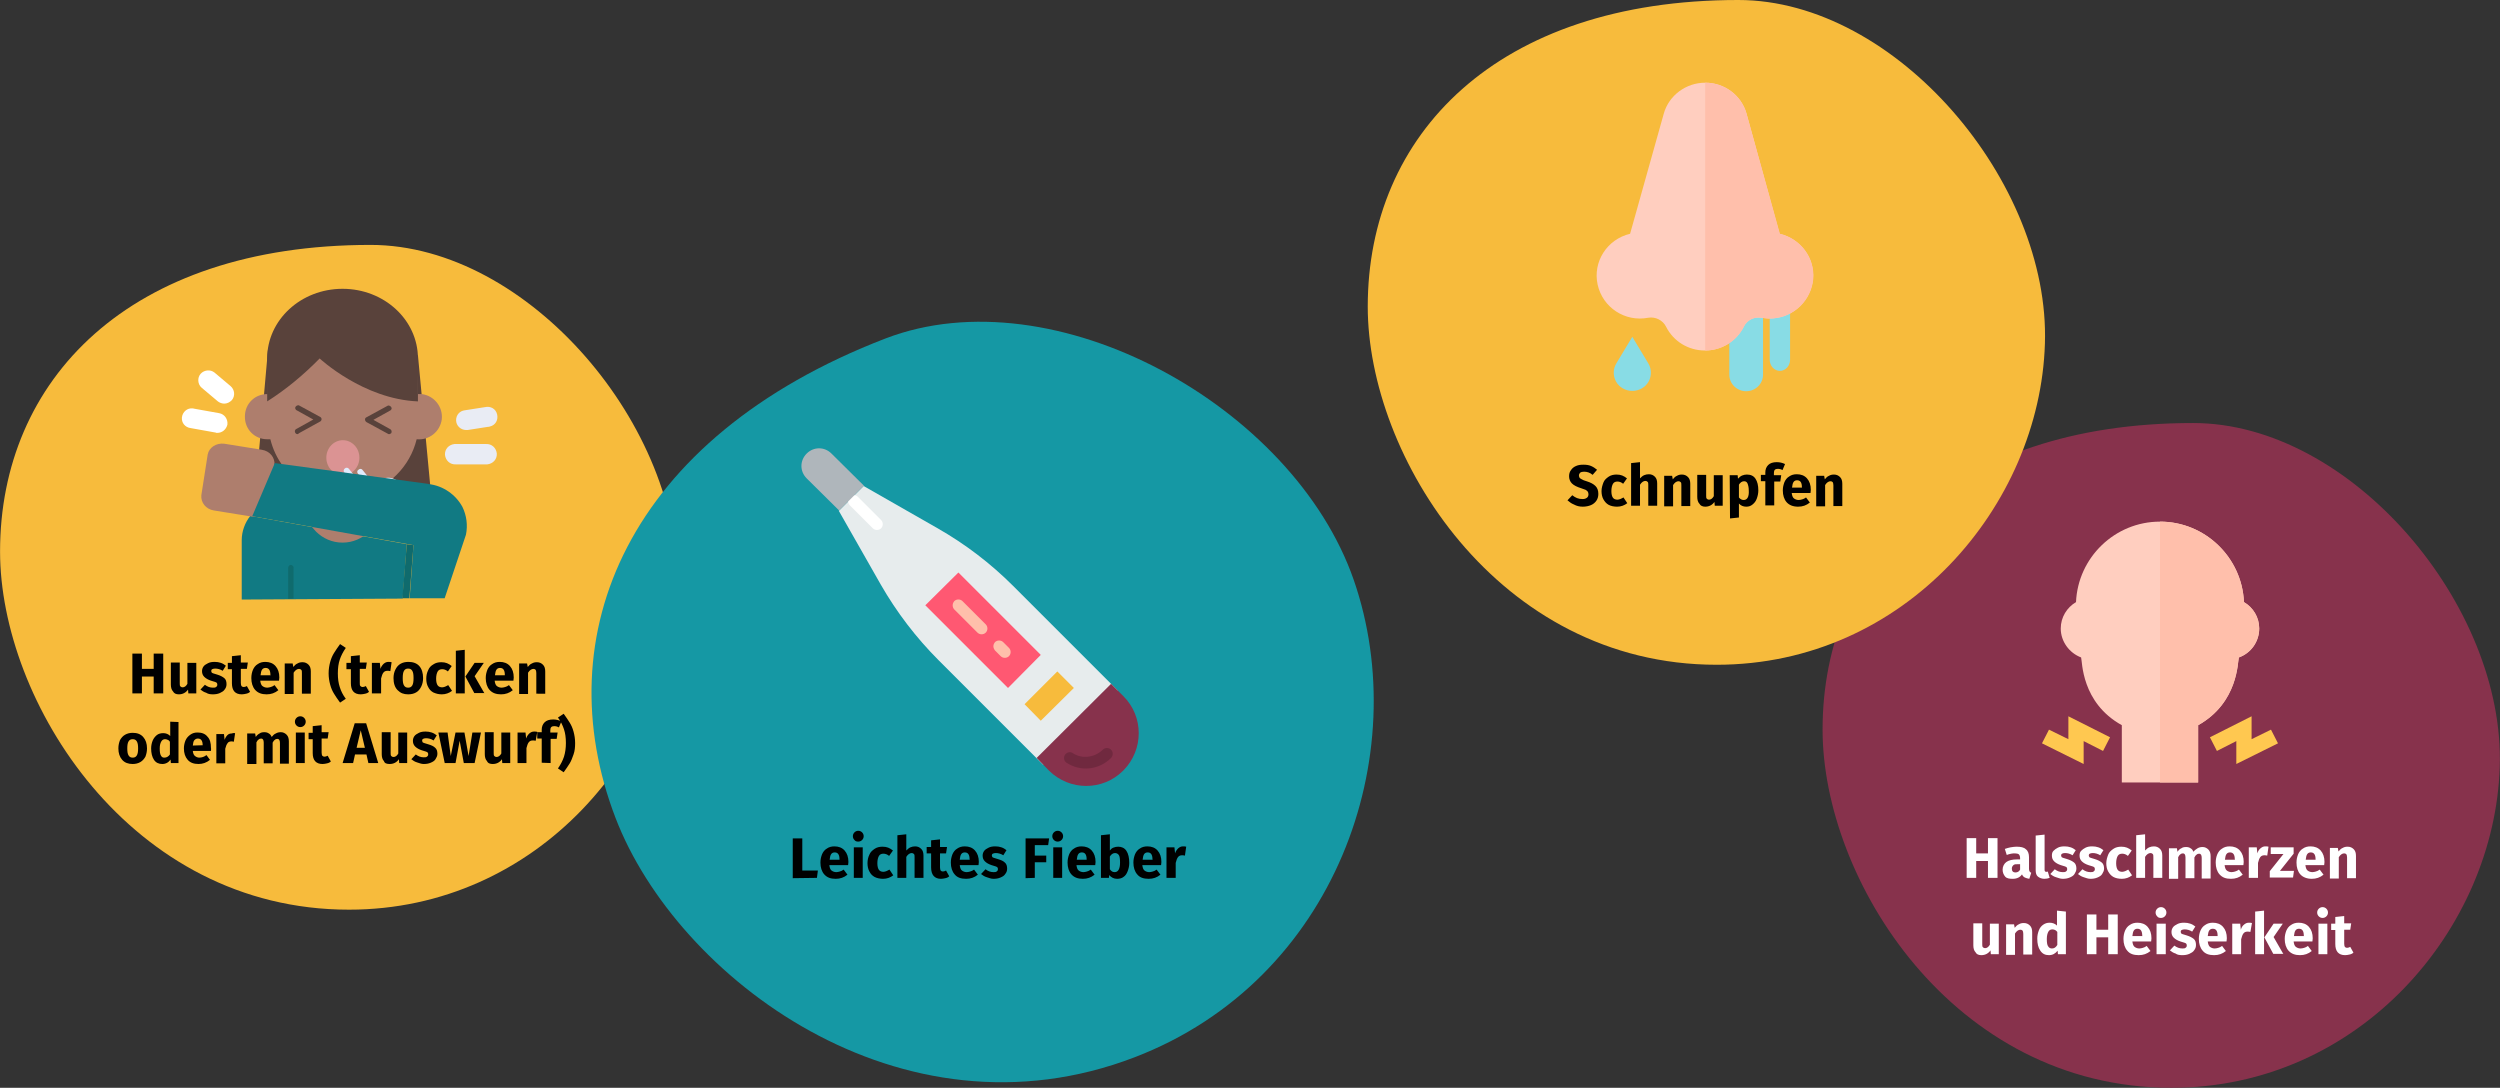 <?xml version="1.0" encoding="UTF-8"?>
<svg xmlns="http://www.w3.org/2000/svg" xmlns:xlink="http://www.w3.org/1999/xlink" version="1.1" id="Ebene_1" x="0px" y="0px" viewBox="0 0 786 342" style="enable-background:new 0 0 786 342;" xml:space="preserve">
<rect x="0" y="0" width="786" height="342" fill="#333333" stroke="none"/>
<style type="text/css">
	.st0{fill:#F7BB3C;}
	.st1{fill:#59423B;}
	.st2{fill:#117A83;}
	.st3{fill:#AE7E6D;}
	.st4{fill:#DB9393;}
	.st5{fill:#E0EBFC;}
	.st6{fill:#0F6B6D;}
	.st7{fill:#E9ECF4;}
	.st8{fill:#FFFFFF;}
	.st9{fill:#87324C;}
	.st10{fill:#FFCEBF;}
	.st11{fill:#FFBFAB;}
	.st12{fill:#FFC850;}
	.st13{fill:#88DCE5;}
	.st14{fill:#1598A4;}
	.st15{fill:#E7ECED;}
	.st16{fill:#70293F;}
	.st17{fill:#FF5872;}
	.st18{fill:#AFB6BB;}
	.st19{fill:none;}
</style>
<g>
	<g id="Page-1">
		<g id="Illustrationen" transform="translate(1, -26771)">
			<g id="bronchitis-symptome" transform="translate(-0.582, 26771)">
				<g id="Group-50" transform="translate(122, 0)">
					<path id="Oval-Copy-2" class="st0" d="M-12.7,286c59.3,0,101.6-50.1,103.2-100.9C92.2,134.4,43.8,77-5.9,77       c-76.1,0-116.5,42.5-116.5,96.4C-122.4,220.3-81.7,286-12.7,286z"></path>
					<path id="Husten_x28_trockenundmitAuswurf_x29_" d="M-77.8,218v-5.3h3.7v5.3h3v-12.5h-3v4.8h-3.7v-4.8h-3V218H-77.8z        M-66.2,218.3c1.2,0,2.2-0.5,2.9-1.5l0,0l0.1,1.2h2.5v-9.6h-2.8v6.6c-0.4,0.7-0.9,1.1-1.5,1.1c-0.3,0-0.5-0.1-0.7-0.3       c-0.2-0.2-0.2-0.5-0.2-1l0,0v-6.5h-2.8v6.9c0,0.9,0.2,1.7,0.7,2.2C-67.7,218-67.1,218.3-66.2,218.3z M-55.5,218.3       c0.8,0,1.5-0.1,2.2-0.4c0.6-0.3,1.2-0.6,1.5-1.1c0.4-0.5,0.6-1,0.6-1.7c0-0.8-0.2-1.5-0.7-1.9c-0.5-0.4-1.2-0.8-2.2-1.1       c-0.6-0.2-1-0.3-1.3-0.4c-0.3-0.1-0.5-0.2-0.5-0.4c-0.1-0.1-0.1-0.3-0.1-0.4c0-0.2,0.1-0.4,0.3-0.5c0.2-0.1,0.5-0.2,0.9-0.2       c0.8,0,1.6,0.2,2.4,0.7l0,0l1-1.6c-0.5-0.4-1-0.7-1.6-0.9c-0.6-0.2-1.2-0.3-1.9-0.3c-0.8,0-1.5,0.1-2.1,0.4s-1.1,0.6-1.4,1       c-0.3,0.4-0.5,0.9-0.5,1.5c0,0.7,0.2,1.3,0.7,1.8c0.5,0.5,1.2,0.9,2.1,1.2c0.6,0.2,1,0.3,1.3,0.4c0.3,0.1,0.5,0.2,0.6,0.4       c0.1,0.2,0.1,0.3,0.1,0.5c0,0.3-0.1,0.5-0.4,0.7c-0.2,0.2-0.6,0.2-1,0.2c-0.9,0-1.7-0.3-2.5-0.9l0,0l-1.4,1.5       c0.5,0.4,1.1,0.8,1.8,1C-57,218.2-56.3,218.3-55.5,218.3z M-46.4,218.3c0.5,0,0.9-0.1,1.4-0.2c0.5-0.1,0.9-0.3,1.2-0.6l0,0       l-1-1.8c-0.4,0.2-0.7,0.3-1,0.3c-0.3,0-0.5-0.1-0.7-0.3c-0.1-0.2-0.2-0.5-0.2-1l0,0v-4.4h1.9l0.3-2h-2.2V206l-2.8,0.3v2.1h-1.3       v2h1.3v4.4C-49.5,217.1-48.5,218.3-46.4,218.3z M-38.6,218.3c1.4,0,2.6-0.4,3.7-1.3l0,0l-1.2-1.6c-0.4,0.3-0.8,0.5-1.2,0.6       s-0.7,0.2-1.1,0.2c-0.6,0-1.1-0.2-1.5-0.5s-0.6-0.9-0.7-1.7l0,0h5.9c0-0.3,0.1-0.6,0.1-1c0-1.5-0.4-2.7-1.2-3.6       c-0.8-0.9-1.9-1.3-3.2-1.3c-0.9,0-1.7,0.2-2.4,0.7c-0.7,0.4-1.2,1.1-1.5,1.8c-0.3,0.7-0.5,1.6-0.5,2.6c0,1.5,0.4,2.8,1.2,3.7       C-41.3,217.9-40.1,218.3-38.6,218.3z M-37.3,212.3h-3.2c0.1-0.8,0.2-1.4,0.5-1.8c0.3-0.4,0.7-0.5,1.1-0.5c1,0,1.5,0.7,1.5,2.2       l0,0L-37.3,212.3L-37.3,212.3z M-30.1,218v-6.5c0.5-0.8,1.1-1.2,1.7-1.2c0.3,0,0.5,0.1,0.7,0.3c0.2,0.2,0.2,0.5,0.2,1l0,0v6.5       h2.8v-7c0-0.9-0.2-1.6-0.7-2.1s-1.1-0.8-1.9-0.8c-0.6,0-1.1,0.1-1.6,0.4c-0.5,0.2-0.9,0.6-1.3,1.1l0,0l-0.2-1.1h-2.5v9.6h2.8       V218z M-15.5,220.9l1.8-1.2c-0.9-1.2-1.5-2.4-1.9-3.7c-0.4-1.2-0.6-2.6-0.6-4.3s0.2-3.1,0.6-4.3c0.4-1.2,1-2.4,1.9-3.7l0,0       l-1.8-1.2c-0.8,1.1-1.4,2-1.9,2.8s-0.9,1.7-1.2,2.8c-0.3,1.1-0.5,2.3-0.5,3.6s0.2,2.5,0.5,3.6c0.3,1.1,0.7,2,1.2,2.8       C-17,218.8-16.3,219.8-15.5,220.9L-15.5,220.9z M-9,218.3c0.5,0,0.9-0.1,1.4-0.2c0.5-0.1,0.9-0.3,1.2-0.6l0,0l-1-1.8       c-0.4,0.2-0.7,0.3-1,0.3s-0.5-0.1-0.7-0.3c-0.2-0.2-0.2-0.5-0.2-1l0,0v-4.4h1.9l0.3-2h-2.2V206l-2.8,0.3v2.1h-1.4v2h1.4v4.4       C-12.1,217.1-11.1,218.3-9,218.3z M-2.6,218v-4.7c0.2-0.8,0.4-1.4,0.7-1.8s0.7-0.6,1.3-0.6c0.2,0,0.5,0,0.9,0.1l0,0l0.4-2.8       c-0.3-0.1-0.6-0.1-1-0.1c-0.6,0-1,0.2-1.5,0.6c-0.4,0.4-0.8,0.9-1,1.6l0,0l-0.2-1.9h-2.5v9.6H-2.6L-2.6,218z M5.9,218.3       c1,0,1.8-0.2,2.5-0.6c0.7-0.4,1.2-1,1.6-1.8c0.4-0.8,0.6-1.7,0.6-2.7c0-1.6-0.4-2.9-1.2-3.8c-0.8-0.9-2-1.3-3.4-1.3       c-1,0-1.8,0.2-2.5,0.6c-0.7,0.4-1.2,1-1.6,1.8c-0.4,0.8-0.6,1.7-0.6,2.7c0,1.6,0.4,2.9,1.3,3.8S4.5,218.3,5.9,218.3z        M5.9,216.2c-0.6,0-1-0.2-1.3-0.7s-0.4-1.2-0.4-2.3c0-1,0.1-1.8,0.4-2.3s0.7-0.7,1.3-0.7c0.6,0,1,0.2,1.3,0.7       c0.3,0.5,0.4,1.2,0.4,2.3c0,1-0.1,1.8-0.4,2.3C6.9,216,6.5,216.2,5.9,216.2z M16.5,218.3c1.2,0,2.3-0.4,3.2-1.1l0,0l-1.2-1.8       c-0.4,0.2-0.7,0.4-1,0.5c-0.3,0.1-0.6,0.2-0.9,0.2c-0.6,0-1.1-0.2-1.4-0.6c-0.3-0.4-0.5-1.1-0.5-2.1s0.2-1.8,0.5-2.3       c0.3-0.5,0.8-0.7,1.4-0.7c0.6,0,1.2,0.2,1.8,0.7l0,0l1.2-1.7c-0.5-0.4-1-0.7-1.5-0.9s-1.1-0.3-1.8-0.3c-0.9,0-1.8,0.2-2.5,0.7       c-0.7,0.4-1.3,1-1.6,1.8c-0.4,0.8-0.6,1.7-0.6,2.7s0.2,1.9,0.6,2.6c0.4,0.8,0.9,1.3,1.6,1.7C14.7,218.1,15.5,218.3,16.5,218.3z        M23.7,218v-13.7l-2.8,0.3V218H23.7z M29.9,218l-3.1-5.4l2.9-4.2h-2.9l-2.9,4.3l2.8,5.2h3.2V218z M35.1,218.3       c1.4,0,2.6-0.4,3.7-1.3l0,0l-1.2-1.6c-0.4,0.3-0.8,0.5-1.2,0.6c-0.4,0.1-0.7,0.2-1.1,0.2c-0.6,0-1.1-0.2-1.5-0.5       c-0.4-0.3-0.6-0.9-0.7-1.7l0,0H39c0-0.3,0.1-0.6,0.1-1c0-1.5-0.4-2.7-1.2-3.6c-0.8-0.9-1.9-1.3-3.2-1.3c-0.9,0-1.7,0.2-2.4,0.7       c-0.7,0.4-1.2,1.1-1.5,1.8c-0.3,0.8-0.5,1.6-0.5,2.6c0,1.5,0.4,2.8,1.2,3.7C32.4,217.9,33.6,218.3,35.1,218.3z M36.4,212.3       h-3.2c0.1-0.8,0.2-1.4,0.5-1.8c0.3-0.4,0.7-0.5,1.1-0.5c1,0,1.5,0.7,1.5,2.2l0,0v0.1H36.4z M43.6,218v-6.5       c0.5-0.8,1.1-1.2,1.7-1.2c0.3,0,0.5,0.1,0.7,0.3c0.1,0.2,0.2,0.5,0.2,1l0,0v6.5H49v-7c0-0.9-0.2-1.6-0.7-2.1s-1.1-0.8-1.9-0.8       c-0.6,0-1.1,0.1-1.6,0.4c-0.5,0.2-0.9,0.6-1.3,1.1l0,0l-0.2-1.1h-2.5v9.6h2.8V218z M-41.8,239.9v-6.5c0.2-0.4,0.4-0.7,0.7-0.9       c0.2-0.2,0.5-0.3,0.8-0.3c0.5,0,0.8,0.4,0.8,1.3l0,0v6.5h2.8v-6.5c0.2-0.4,0.4-0.7,0.7-0.9c0.2-0.2,0.5-0.3,0.8-0.3       c0.5,0,0.8,0.4,0.8,1.3l0,0v6.5h2.8v-7c0-0.9-0.2-1.6-0.7-2.1s-1.1-0.8-1.8-0.8c-0.6,0-1.1,0.1-1.6,0.4       c-0.5,0.2-0.9,0.6-1.3,1.1c-0.2-0.5-0.5-0.9-0.9-1.1c-0.4-0.3-0.9-0.4-1.4-0.4c-0.6,0-1.1,0.1-1.5,0.4       c-0.4,0.2-0.9,0.6-1.2,1.1l0,0l-0.2-1.1h-2.5v9.6h2.9V239.9z M-28,228.6c0.5,0,0.9-0.2,1.2-0.5c0.3-0.3,0.5-0.7,0.5-1.2       s-0.2-0.9-0.5-1.2c-0.3-0.3-0.7-0.5-1.2-0.5s-0.9,0.2-1.2,0.5c-0.3,0.3-0.5,0.7-0.5,1.2s0.2,0.9,0.5,1.2       C-28.9,228.4-28.5,228.6-28,228.6z M-26.6,239.9v-9.6h-2.8v9.6H-26.6z M-21,240.2c0.5,0,0.9-0.1,1.4-0.2s0.9-0.3,1.2-0.6l0,0       l-1-1.8c-0.4,0.2-0.7,0.3-1,0.3s-0.5-0.1-0.7-0.3c-0.1-0.2-0.2-0.5-0.2-1l0,0v-4.4h1.9l0.3-2h-2.2V228l-2.8,0.3v2.1h-1.3v2h1.3       v4.4C-24.1,239.1-23,240.2-21,240.2z M-11.4,239.9l0.6-2.7h3.6l0.6,2.7h3.1l-3.8-12.5h-3.6l-3.8,12.5H-11.4z M-7.7,235.1h-2.6       l1.3-5.5L-7.7,235.1z M0.1,240.2c1.2,0,2.2-0.5,2.9-1.5l0,0l0.1,1.2h2.5v-9.6H2.8v6.6c-0.4,0.7-0.9,1.1-1.5,1.1       c-0.3,0-0.5-0.1-0.7-0.3s-0.2-0.5-0.2-1l0,0v-6.5h-2.8v6.9c0,0.9,0.2,1.7,0.7,2.2C-1.5,240-0.8,240.2,0.1,240.2z M10.8,240.2       c0.8,0,1.5-0.1,2.2-0.4c0.7-0.3,1.2-0.6,1.5-1.1c0.3-0.5,0.6-1,0.6-1.7c0-0.8-0.2-1.5-0.7-1.9c-0.5-0.5-1.2-0.8-2.2-1.1       c-0.6-0.2-1-0.3-1.3-0.4c-0.3-0.1-0.5-0.2-0.5-0.4c-0.1-0.1-0.1-0.3-0.1-0.4c0-0.2,0.1-0.4,0.3-0.5c0.2-0.1,0.5-0.2,0.9-0.2       c0.8,0,1.6,0.2,2.4,0.7l0,0l1-1.6c-0.5-0.4-1-0.7-1.6-0.9c-0.6-0.2-1.2-0.3-1.9-0.3c-0.8,0-1.5,0.1-2.1,0.4       c-0.6,0.3-1.1,0.6-1.4,1c-0.3,0.4-0.5,0.9-0.5,1.5c0,0.7,0.2,1.3,0.7,1.8s1.2,0.9,2.1,1.2c0.6,0.2,1,0.3,1.3,0.4       c0.3,0.1,0.5,0.2,0.6,0.4c0.1,0.1,0.1,0.3,0.1,0.5c0,0.3-0.1,0.5-0.4,0.7c-0.2,0.2-0.6,0.2-1,0.2c-0.9,0-1.7-0.3-2.5-0.9l0,0       l-1.4,1.5c0.5,0.4,1.1,0.8,1.8,1C9.4,239.9,10,240.2,10.8,240.2z M20.8,239.9l1.3-7l1.3,7h3.4l2-9.6h-2.7l-1.2,7.4l-1.3-7.4       h-2.8l-1.5,7.4l-1-7.4h-2.9l2,9.6H20.8z M32.5,240.2c1.2,0,2.2-0.5,2.9-1.5l0,0l0.1,1.2H38v-9.6h-2.8v6.6       c-0.4,0.7-0.9,1.1-1.5,1.1c-0.3,0-0.5-0.1-0.7-0.3c-0.2-0.2-0.2-0.5-0.2-1l0,0v-6.5H30v6.9c0,0.9,0.2,1.7,0.7,2.2       C31,240,31.7,240.2,32.5,240.2z M43.1,239.9v-4.7c0.2-0.8,0.4-1.4,0.7-1.8c0.3-0.4,0.7-0.6,1.3-0.6c0.2,0,0.5,0,0.9,0.1l0,0       l0.5-2.8c-0.3-0.1-0.6-0.1-1-0.1c-0.6,0-1,0.2-1.5,0.6c-0.4,0.4-0.8,0.9-1,1.6l0,0l-0.2-1.9h-2.5v9.6H43.1L43.1,239.9z        M50.7,239.9v-7.6h1.9l0.3-2h-2.3v-0.7c0-0.5,0.1-0.8,0.3-1c0.2-0.2,0.5-0.3,0.9-0.3c0.5,0,1,0.1,1.5,0.4l0,0l0.8-1.9       c-0.8-0.4-1.7-0.6-2.6-0.6c-1.2,0-2.1,0.3-2.7,0.9c-0.6,0.6-0.9,1.4-0.9,2.3l0,0v0.8h-1.4v2h1.4v7.6L50.7,239.9L50.7,239.9z        M54.8,242.8c0.8-1.1,1.4-2,1.9-2.8s0.8-1.7,1.2-2.8c0.4-1.1,0.5-2.3,0.5-3.6c0-1.3-0.2-2.5-0.5-3.6s-0.7-2-1.2-2.8       s-1.1-1.7-1.9-2.8l0,0l-1.8,1.2c0.9,1.2,1.5,2.5,1.9,3.7c0.4,1.2,0.6,2.6,0.6,4.3c0,1.6-0.2,3-0.6,4.3c-0.4,1.2-1,2.4-1.9,3.7       l0,0L54.8,242.8z M-77.4,231.7c0.8,0.9,1.2,2.1,1.2,3.6c0,1-0.2,1.8-0.5,2.6c-0.4,0.7-0.9,1.3-1.6,1.7       c-0.7,0.4-1.5,0.6-2.4,0.6c-1.4,0-2.5-0.4-3.3-1.3c-0.8-0.9-1.2-2.1-1.2-3.6c0-1,0.2-1.8,0.5-2.6c0.4-0.7,0.9-1.3,1.6-1.7       c0.7-0.4,1.5-0.6,2.4-0.6C-79.3,230.4-78.2,230.8-77.4,231.7z M-82,233.1c-0.3,0.5-0.4,1.2-0.4,2.2s0.1,1.7,0.4,2.2       s0.7,0.7,1.3,0.7c0.6,0,1-0.2,1.3-0.7c0.3-0.5,0.4-1.2,0.4-2.2s-0.1-1.7-0.4-2.2c-0.3-0.5-0.7-0.7-1.3-0.7       C-81.3,232.4-81.7,232.6-82,233.1z M-66.3,227v12.9h-2.4l-0.1-1.1c-0.6,0.9-1.5,1.4-2.6,1.4s-2-0.4-2.6-1.3       c-0.6-0.9-0.9-2.1-0.9-3.6c0-0.9,0.2-1.8,0.5-2.5c0.3-0.7,0.8-1.3,1.3-1.7c0.5-0.4,1.2-0.6,2-0.6c0.9,0,1.6,0.3,2.2,0.9v-4.5       L-66.3,227z M-69,237.2v-4c-0.2-0.3-0.4-0.5-0.7-0.6c-0.2-0.1-0.5-0.2-0.8-0.2c-0.5,0-0.9,0.2-1.2,0.7       c-0.3,0.5-0.5,1.2-0.5,2.2c0,1.1,0.1,1.8,0.4,2.3c0.3,0.5,0.6,0.6,1.1,0.6C-70,238.2-69.4,237.8-69,237.2z M-56.1,236.1h-5.7       c0.1,0.8,0.3,1.3,0.7,1.6c0.4,0.3,0.8,0.5,1.4,0.5c0.4,0,0.7-0.1,1.1-0.2c0.3-0.1,0.7-0.3,1.1-0.6l1.1,1.5       c-1.1,0.9-2.3,1.3-3.6,1.3c-1.5,0-2.6-0.4-3.4-1.3c-0.8-0.9-1.2-2.1-1.2-3.6c0-0.9,0.2-1.8,0.5-2.5c0.3-0.7,0.8-1.3,1.5-1.8       s1.4-0.7,2.3-0.7c1.3,0,2.4,0.4,3.1,1.3c0.8,0.8,1.1,2,1.1,3.5C-56,235.5-56.1,235.8-56.1,236.1z M-58.7,234.3       c0-1.4-0.5-2.1-1.5-2.1c-0.5,0-0.8,0.2-1.1,0.5c-0.3,0.3-0.4,0.9-0.5,1.7L-58.7,234.3L-58.7,234.3z M-48.5,230.5l-0.4,2.7       c-0.3-0.1-0.6-0.1-0.8-0.1c-0.5,0-1,0.2-1.2,0.6c-0.3,0.4-0.5,0.9-0.7,1.7v4.6h-2.8v-9.2h2.4l0.2,1.8c0.2-0.6,0.5-1.1,0.9-1.5       c0.4-0.4,0.9-0.5,1.4-0.5C-49.1,230.4-48.8,230.5-48.5,230.5z"></path>
					<g id="Group" transform="translate(56.481, 90)">
						<polygon id="Path" class="st1" points="-99,69.2 -42.9,70.4 -47.5,21.7 -94.6,19.4       "></polygon>
						<g>
							<path id="Path_1_" class="st2" d="M-51,81.1l-1.3,17.1l-50.6,0.3V79.8c0-2.7,1-5.5,2.7-7.6L-51,81.1z"></path>
							<path id="Path_2_" class="st3" d="M-83,57.6v11.2l0,0c0,6.5,5.3,11.8,11.8,11.8s11.8-5.3,11.8-11.8l0,0V57.6H-83z"></path>
							<path id="Path_3_" class="st3" d="M-47.5,33.9v-2.2c0-13-10.5-23.6-23.6-23.6c-13,0-23.6,10.5-23.6,23.6v2.2         c-4-0.1-7.2,3-7.2,7c-0.1,4,3,7.2,7,7.2c0.4,0,0.6,0,1,0c3.1,12.6,15.8,20.4,28.6,17.4c8.6-2.1,15.3-8.8,17.4-17.4         c3.9,0.4,7.4-2.4,7.9-6.3c0.4-3.9-2.4-7.4-6.3-7.9C-47,33.9-47.3,33.9-47.5,33.9L-47.5,33.9z"></path>
							<path id="Path_4_" class="st1" d="M-85.4,46.5c-0.4,0-0.8-0.4-0.8-0.9c0-0.3,0.2-0.6,0.4-0.7l5.4-3l-5.4-3         c-0.4-0.4-0.4-0.9,0-1.2c0.2-0.2,0.5-0.3,0.8-0.3l6.8,3.7c0.3,0.2,0.4,0.4,0.4,0.7s-0.2,0.6-0.4,0.7l-6.7,3.7         C-85.1,46.4-85.2,46.5-85.4,46.5L-85.4,46.5z"></path>
							<path id="Path_5_" class="st1" d="M-56.5,46.5c-0.2,0-0.3,0-0.4-0.1l-6.8-3.7c-0.4-0.3-0.5-0.7-0.4-1.1         c0.1-0.2,0.2-0.3,0.4-0.4l6.8-3.7c0.4-0.1,1,0.3,1.1,0.7c0.1,0.3,0,0.5-0.3,0.8l-5.4,3l5.4,3c0.4,0.3,0.4,0.9,0.2,1.2         C-56.1,46.3-56.3,46.5-56.5,46.5L-56.5,46.5z"></path>
							<ellipse id="Oval" class="st4" cx="-71.1" cy="53.9" rx="5.2" ry="5.5"></ellipse>
							<path id="Path_6_" class="st3" d="M-99.8,72.4l-11.8-1.9c-2.6-0.4-4.2-2.5-4-4.8l2-12.8c0.4-2.2,2.7-3.7,5.2-3.4l11.8,1.9         c2.6,0.4,4.2,2.5,4,4.8l-2,12.8C-94.9,71.2-97.2,72.7-99.8,72.4z"></path>
							<path id="Path_7_" class="st5" d="M-52.7,67.5c0.4-0.8,0.7-1.7,0.7-2.6c-0.1-2.7-2.4-4.8-5-4.7c-2.4,0.1-4.3,1.9-4.7,4.2         c-0.3-0.1-0.6-0.1-1-0.1c-2.7,0-4.9,2.2-4.9,4.9c0,2.7,2.2,4.9,4.9,4.9l0,0c0.5,0,1.1-0.1,1.5-0.3c1.6,2.5,5,3.1,7.3,1.5         c2.5-1.6,3.1-4.9,1.5-7.3C-52.4,67.9-52.5,67.7-52.7,67.5L-52.7,67.5z"></path>
							<path id="Path_8_" class="st5" d="M-62.6,63.1c-0.3,0-0.5-0.1-0.7-0.4l-3-3.7c-0.4-0.4-0.4-1,0.1-1.3c0.4-0.4,1-0.4,1.3,0.1         c0,0,0,0,0.1,0.1l3,3.7c0.4,0.4,0.3,1-0.1,1.3C-62.2,63-62.4,63.1-62.6,63.1z"></path>
							<path id="Path_9_" class="st5" d="M-66.9,62.7c-0.3,0-0.5-0.1-0.7-0.4l-3-3.7c-0.4-0.4-0.3-1,0.1-1.3c0.4-0.4,1-0.3,1.3,0.1         l3,3.7c0.4,0.4,0.3,1-0.1,1.3l0,0C-66.4,62.6-66.6,62.7-66.9,62.7L-66.9,62.7z"></path>
							<path id="Path_10_" class="st2" d="M-32.4,78.1l-6.7,20h-11l1.2-16.7l-50.7-9.1l7.1-16.7l48,6.5l0.4,0.1         c4.5,0.5,8.5,3.3,10.6,7.2C-32.2,72.1-31.8,75.1-32.4,78.1z"></path>
							<polygon id="Path_11_" class="st6" points="-48.9,81.4 -50.2,98.1 -52.4,98.1 -51,81.1        "></polygon>
							<path id="Path_12_" class="st6" d="M-88.3,98.3v-9.8c0-0.4,0.4-0.9,0.8-0.9s0.9,0.4,0.9,0.8l0,0v9.8L-88.3,98.3z"></path>
							<path id="Path_13_" class="st7" d="M-26.1,56h-9.5c-1.8,0.1-3.2-1.2-3.4-3c-0.1-1.8,1.2-3.2,3-3.4c0.1,0,0.3,0,0.4,0h9.5         c1.8-0.1,3.2,1.2,3.4,3c0.1,1.8-1.2,3.2-3,3.4C-25.8,56-26,56-26.1,56z"></path>
							<path id="Path_14_" class="st7" d="M-32.3,45.2c-1.8,0-3.2-1.4-3.2-3.1c0-1.6,1.1-2.9,2.7-3.1l6.4-1c1.7-0.4,3.4,0.5,3.8,2.3         c0.4,1.7-0.5,3.4-2.3,3.8c-0.2,0.1-0.4,0.1-0.6,0.1l-6.4,1C-32.1,45.2-32.2,45.2-32.3,45.2L-32.3,45.2z"></path>
							<path id="Path_15_" class="st8" d="M-110.6,46.1c-0.2,0-0.4,0-0.5-0.1l-7.8-1.4c-1.8-0.2-3-1.7-2.8-3.4         c0.2-1.7,1.7-3,3.4-2.8c0.2,0,0.4,0.1,0.5,0.1l7.8,1.4c1.7,0.3,2.8,1.9,2.6,3.6C-107.8,45.1-109.1,46.1-110.6,46.1         L-110.6,46.1z"></path>
							<path id="Path_16_" class="st8" d="M-108.4,36.9c-0.7,0-1.5-0.3-2-0.7l-5.1-4.3c-1.3-1.1-1.4-3.2-0.3-4.4s3-1.4,4.3-0.4         l5.1,4.3c1.3,1.1,1.5,3.1,0.4,4.4C-106.7,36.5-107.5,36.9-108.4,36.9L-108.4,36.9z"></path>
							<path id="Path_17_" class="st1" d="M-78.4,22.7c0,0,13.7,12.8,30.9,13.5V22.7c0-12.1-10.6-21.9-23.7-21.9         s-23.7,9.8-23.7,21.9v13.5C-88.9,32.4-83.4,27.8-78.4,22.7L-78.4,22.7z"></path>
						</g>
					</g>
					<g id="Group-11" transform="translate(573, 133)">
						<path id="Oval-Copy-4" class="st9" d="M-12.7,209c59.3,0,101.6-50.1,103.2-100.9C92.2,57.4,43.8,0-5.9,0        C-82,0-122.4,42.5-122.4,96.4C-122.4,143.3-81.7,209-12.7,209z"></path>
						<g id="sore-throat" transform="translate(68.981, 31)">
							<path id="Path_18_" class="st10" d="M-58.9,25.3C-59.5,11.3-71.1,0-85.3,0s-25.8,11.3-26.4,25.3c-2.9,1.7-4.8,4.8-4.8,8.3         c0,4.1,2.7,7.7,6.4,9.1c0.4,1.2,0,14.2,12.8,21.3v18h24V64c12.7-7.1,12.4-20.1,12.8-21.3c3.8-1.3,6.4-4.9,6.4-9.1         C-54.1,30.1-56,27-58.9,25.3z"></path>
							<path id="Path_19_" class="st11" d="M-54.1,33.6c0,4.1-2.7,7.7-6.4,9.1c-0.4,1.2-0.1,14.2-12.8,21.3v18h-12V0         c14.2,0,25.8,11.3,26.4,25.3C-56,27-54.1,30.1-54.1,33.6z"></path>
							<polygon id="Path_20_" class="st12" points="-109.3,76.2 -122.4,69.7 -120.2,65.4 -114.1,68.4 -114.1,61.2 -101,67.8          -103.2,72.1 -109.3,69        "></polygon>
							<polygon id="Path_21_" class="st12" points="-61.3,76.2 -61.3,69 -67.4,72.1 -69.6,67.8 -56.5,61.2 -56.5,68.4 -50.4,65.4          -48.2,69.7        "></polygon>
						</g>
						<path id="HalsschmerzenundHeiserkeit" class="st8" d="M-74.1,143v-5.3h3.7v5.3h3v-12.5h-3v4.8h-3.7v-4.8h-3V143H-74.1z         M-62.6,143.3c1.3,0,2.3-0.5,2.9-1.4c0.2,0.5,0.5,0.8,0.9,1c0.4,0.2,0.9,0.3,1.4,0.4l0,0l0.6-1.9c-0.2-0.1-0.4-0.2-0.5-0.4        s-0.2-0.4-0.2-0.8l0,0v-3.7c0-1.1-0.3-2-1-2.5c-0.6-0.6-1.6-0.8-3-0.8c-0.5,0-1.1,0.1-1.8,0.2c-0.6,0.1-1.2,0.3-1.8,0.5l0,0        l0.6,1.9c0.5-0.2,0.9-0.3,1.4-0.4c0.5-0.1,0.8-0.1,1.1-0.1c0.6,0,1,0.1,1.3,0.3c0.2,0.2,0.4,0.6,0.4,1.2l0,0v0.4h-1        c-1.5,0-2.6,0.3-3.3,0.8c-0.7,0.5-1.2,1.4-1.2,2.4c0,0.9,0.3,1.6,0.8,2.2C-64.5,143.2-63.6,143.3-62.6,143.3z M-61.8,141.3        c-0.3,0-0.6-0.1-0.8-0.3s-0.3-0.5-0.3-0.9c0-0.5,0.2-0.8,0.5-1.1s0.8-0.3,1.4-0.3l0,0h0.7v1.7        C-60.6,141-61.1,141.3-61.8,141.3z M-52.7,143.3c0.6,0,1.2-0.1,1.7-0.3l0,0l-0.6-2c-0.1,0.1-0.3,0.1-0.5,0.1        c-0.3,0-0.5-0.2-0.5-0.6l0,0v-11.1l-2.8,0.3v10.9c0,0.9,0.2,1.6,0.7,2C-54.2,143-53.5,143.3-52.7,143.3z M-46.9,143.3        c0.8,0,1.5-0.1,2.2-0.4c0.7-0.3,1.2-0.6,1.5-1.1c0.3-0.5,0.6-1,0.6-1.7c0-0.8-0.2-1.5-0.7-1.9c-0.5-0.4-1.2-0.8-2.2-1.1        c-0.6-0.2-1-0.3-1.3-0.4c-0.3-0.1-0.5-0.2-0.5-0.4c-0.1-0.1-0.1-0.3-0.1-0.4c0-0.2,0.1-0.4,0.3-0.5c0.2-0.1,0.5-0.2,0.9-0.2        c0.8,0,1.6,0.2,2.4,0.7l0,0l1-1.6c-0.5-0.4-1-0.7-1.6-0.9c-0.6-0.2-1.2-0.3-1.9-0.3c-0.8,0-1.5,0.1-2.1,0.4s-1,0.6-1.4,1        s-0.5,0.9-0.5,1.5c0,0.7,0.2,1.3,0.7,1.8s1.2,0.9,2.1,1.2c0.6,0.2,1,0.3,1.3,0.4c0.3,0.1,0.5,0.2,0.6,0.4        c0.1,0.2,0.1,0.3,0.1,0.5c0,0.3-0.1,0.5-0.4,0.7c-0.2,0.2-0.6,0.2-1,0.2c-0.9,0-1.7-0.3-2.5-0.9l0,0l-1.4,1.5        c0.5,0.4,1.1,0.8,1.8,1C-48.3,143-47.7,143.3-46.9,143.3z M-38.2,143.3c0.8,0,1.5-0.1,2.2-0.4c0.7-0.3,1.2-0.6,1.5-1.1        c0.3-0.5,0.6-1,0.6-1.7c0-0.8-0.2-1.5-0.7-1.9c-0.5-0.4-1.2-0.8-2.2-1.1c-0.6-0.2-1-0.3-1.3-0.4c-0.3-0.1-0.5-0.2-0.5-0.4        c-0.1-0.1-0.1-0.3-0.1-0.4c0-0.2,0.1-0.4,0.3-0.5c0.2-0.1,0.5-0.2,0.9-0.2c0.8,0,1.6,0.2,2.4,0.7l0,0l1-1.6        c-0.5-0.4-1-0.7-1.6-0.9c-0.6-0.2-1.2-0.3-1.9-0.3c-0.8,0-1.5,0.1-2.1,0.4c-0.6,0.3-1,0.6-1.4,1c-0.4,0.4-0.5,0.9-0.5,1.5        c0,0.7,0.2,1.3,0.7,1.8s1.2,0.9,2.1,1.2c0.6,0.2,1,0.3,1.3,0.4c0.3,0.1,0.5,0.2,0.6,0.4s0.1,0.3,0.1,0.5        c0,0.3-0.1,0.5-0.4,0.7c-0.2,0.2-0.6,0.2-1,0.2c-0.9,0-1.7-0.3-2.5-0.9l0,0l-1.4,1.5c0.5,0.4,1.1,0.8,1.8,1        C-39.6,143-39,143.3-38.2,143.3z M-28.3,143.3c1.2,0,2.3-0.4,3.2-1.1l0,0l-1.2-1.8c-0.4,0.2-0.7,0.4-1,0.5        c-0.3,0.1-0.6,0.2-0.9,0.2c-0.6,0-1.1-0.2-1.4-0.6c-0.3-0.4-0.5-1.1-0.5-2.1s0.2-1.8,0.5-2.3c0.3-0.5,0.8-0.7,1.4-0.7        c0.6,0,1.2,0.2,1.8,0.7l0,0l1.2-1.7c-0.5-0.4-1-0.7-1.5-0.9s-1.1-0.3-1.8-0.3c-0.9,0-1.8,0.2-2.5,0.7c-0.7,0.5-1.3,1-1.6,1.8        c-0.3,0.8-0.6,1.7-0.6,2.7s0.2,1.9,0.6,2.6c0.4,0.7,0.9,1.3,1.6,1.7C-30.3,143.1-29.3,143.3-28.3,143.3z M-21,143v-6.6        c0.5-0.8,1.1-1.2,1.7-1.2c0.3,0,0.5,0.1,0.7,0.3c0.2,0.2,0.2,0.5,0.2,1l0,0v6.5h2.8v-7c0-0.9-0.2-1.6-0.7-2.1        c-0.5-0.5-1.1-0.8-1.9-0.8c-0.6,0-1,0.1-1.5,0.3c-0.5,0.2-0.9,0.6-1.3,1l0,0v-5.1l-2.8,0.3V143H-21z M-10.6,143v-6.5        c0.2-0.4,0.4-0.7,0.7-0.9c0.2-0.2,0.5-0.3,0.8-0.3c0.5,0,0.8,0.4,0.8,1.3l0,0v6.5h2.8v-6.5c0.2-0.4,0.4-0.7,0.7-0.9        c0.2-0.2,0.5-0.3,0.8-0.3c0.5,0,0.8,0.4,0.8,1.3l0,0v6.5h2.8v-7c0-0.9-0.2-1.6-0.7-2.1s-1.1-0.8-1.8-0.8        c-0.6,0-1.1,0.1-1.6,0.4s-0.9,0.6-1.3,1.1c-0.2-0.5-0.5-0.9-0.9-1.1c-0.4-0.3-0.9-0.4-1.4-0.4c-0.6,0-1.1,0.1-1.5,0.4        c-0.5,0.2-0.9,0.6-1.2,1.1l0,0l-0.2-1.1h-2.5v9.6h2.9V143z M6,143.3c1.4,0,2.6-0.4,3.7-1.3l0,0l-1.2-1.6        c-0.4,0.3-0.8,0.5-1.2,0.6c-0.4,0.1-0.7,0.2-1.1,0.2c-0.6,0-1.1-0.2-1.5-0.5S4.1,139.8,4,139l0,0h5.9c0-0.3,0.1-0.6,0.1-1        c0-1.5-0.4-2.7-1.2-3.6c-0.8-0.9-1.9-1.3-3.2-1.3c-0.9,0-1.7,0.2-2.4,0.7c-0.7,0.4-1.2,1.1-1.5,1.8c-0.3,0.7-0.5,1.6-0.5,2.6        c0,1.5,0.4,2.8,1.2,3.7C3.3,142.9,4.4,143.3,6,143.3z M7.3,137.3H4.1c0.1-0.8,0.2-1.4,0.5-1.8s0.7-0.5,1.1-0.5        c1,0,1.5,0.7,1.5,2.2l0,0L7.3,137.3L7.3,137.3z M14.5,143v-4.7c0.2-0.8,0.4-1.4,0.7-1.8c0.3-0.4,0.7-0.6,1.3-0.6        c0.2,0,0.5,0,0.9,0.1l0,0l0.4-2.8c-0.3-0.1-0.6-0.1-1-0.1c-0.6,0-1,0.2-1.5,0.6c-0.5,0.4-0.8,0.9-1,1.6l0,0l-0.2-1.9h-2.5v9.6        H14.5L14.5,143z M25.5,143l0.3-2.2h-4.4l4.3-5.4v-2h-7.2v2.1h4l-4.3,5.4v2h7.3V143z M31.4,143.3c1.4,0,2.6-0.4,3.7-1.3l0,0        l-1.2-1.6c-0.4,0.3-0.8,0.5-1.2,0.6c-0.4,0.1-0.7,0.2-1.1,0.2c-0.6,0-1.1-0.2-1.5-0.5s-0.6-0.9-0.7-1.7l0,0h5.9        c0-0.3,0.1-0.6,0.1-1c0-1.5-0.4-2.7-1.2-3.6c-0.8-0.9-1.9-1.3-3.2-1.3c-0.9,0-1.7,0.2-2.4,0.7c-0.7,0.4-1.2,1.1-1.5,1.8        c-0.3,0.8-0.5,1.6-0.5,2.6c0,1.5,0.4,2.8,1.2,3.7C28.6,142.8,29.9,143.3,31.4,143.3z M32.7,137.3h-3.2        c0.1-0.8,0.2-1.4,0.5-1.8c0.3-0.4,0.7-0.5,1.1-0.5c1,0,1.5,0.7,1.5,2.2l0,0v0.1H32.7z M39.9,143v-6.5c0.5-0.8,1.1-1.2,1.7-1.2        c0.3,0,0.5,0.1,0.7,0.3c0.1,0.2,0.2,0.5,0.2,1l0,0v6.5h2.8v-7c0-0.9-0.2-1.6-0.7-2.1s-1.1-0.8-1.9-0.8c-0.6,0-1.1,0.1-1.6,0.4        c-0.5,0.2-0.9,0.6-1.3,1.1l0,0l-0.2-1.1h-2.5v9.6h2.8V143z M-72.5,167.3c1.2,0,2.2-0.5,2.9-1.5l0,0l0.1,1.2h2.5v-9.6h-2.8v6.6        c-0.4,0.7-0.9,1.1-1.5,1.1c-0.3,0-0.5-0.1-0.7-0.3s-0.2-0.5-0.2-1l0,0v-6.5H-75v6.9c0,0.9,0.2,1.7,0.7,2.2        C-74,167-73.4,167.3-72.5,167.3z M-61.9,167v-6.5c0.5-0.8,1.1-1.2,1.7-1.2c0.3,0,0.5,0.1,0.7,0.3c0.1,0.2,0.2,0.5,0.2,1l0,0        v6.5h2.8v-7c0-0.9-0.2-1.6-0.7-2.1s-1.1-0.8-1.9-0.8c-0.6,0-1.1,0.1-1.6,0.4c-0.5,0.2-0.9,0.6-1.3,1.1l0,0l-0.2-1.1h-2.5v9.6        h2.8V167z M-51.2,167.3c1.1,0,2-0.5,2.7-1.4l0,0l0.1,1.1h2.5v-13.4l-2.8-0.3v4.7c-0.6-0.6-1.4-0.9-2.3-0.9        c-0.8,0-1.4,0.2-2,0.6c-0.6,0.4-1.1,1-1.4,1.8s-0.5,1.6-0.5,2.6c0,1.6,0.3,2.8,0.9,3.7C-53.3,166.9-52.4,167.3-51.2,167.3z         M-50.3,165.2c-0.5,0-0.9-0.2-1.2-0.7c-0.3-0.4-0.4-1.2-0.4-2.3c0-1,0.2-1.8,0.5-2.3s0.7-0.7,1.3-0.7c0.3,0,0.6,0.1,0.8,0.2        c0.2,0.1,0.5,0.3,0.7,0.6l0,0v4.1C-49.1,164.9-49.6,165.2-50.3,165.2z M-36.3,167v-5.3h3.7v5.3h3v-12.5h-3v4.8h-3.7v-4.8h-3        V167H-36.3z M-23,167.3c1.4,0,2.6-0.4,3.7-1.3l0,0l-1.2-1.6c-0.4,0.3-0.8,0.5-1.2,0.6c-0.4,0.1-0.7,0.2-1.1,0.2        c-0.6,0-1.1-0.2-1.5-0.5s-0.6-0.9-0.7-1.7l0,0h5.9c0-0.3,0.1-0.6,0.1-1c0-1.5-0.4-2.7-1.2-3.6c-0.8-0.9-1.9-1.3-3.2-1.3        c-0.9,0-1.7,0.2-2.4,0.7c-0.7,0.4-1.2,1.1-1.5,1.8c-0.3,0.7-0.5,1.6-0.5,2.6c0,1.5,0.4,2.8,1.2,3.7        C-25.8,166.9-24.6,167.3-23,167.3z M-21.8,161.3H-25c0.1-0.8,0.2-1.4,0.5-1.8c0.3-0.4,0.7-0.5,1.1-0.5c1,0,1.5,0.7,1.5,2.2        l0,0L-21.8,161.3L-21.8,161.3z M-16,155.6c0.5,0,0.9-0.2,1.2-0.5c0.3-0.3,0.5-0.7,0.5-1.2s-0.2-0.9-0.5-1.2        c-0.3-0.3-0.7-0.5-1.2-0.5c-0.5,0-0.9,0.2-1.2,0.5c-0.3,0.3-0.5,0.7-0.5,1.2s0.2,0.9,0.5,1.2C-16.9,155.5-16.5,155.6-16,155.6        z M-14.5,167v-9.6h-2.9v9.6H-14.5z M-9.3,167.3c0.8,0,1.5-0.1,2.2-0.4c0.6-0.3,1.2-0.6,1.5-1.1c0.4-0.5,0.6-1,0.6-1.7        c0-0.8-0.2-1.5-0.7-1.9c-0.5-0.4-1.2-0.8-2.2-1.1c-0.6-0.2-1-0.3-1.3-0.4c-0.3-0.1-0.5-0.2-0.5-0.4c-0.1-0.1-0.1-0.3-0.1-0.4        c0-0.2,0.1-0.4,0.3-0.5c0.2-0.1,0.5-0.2,0.9-0.2c0.8,0,1.6,0.2,2.4,0.7l0,0l1-1.6c-0.5-0.4-1-0.7-1.6-0.9        c-0.6-0.2-1.2-0.3-1.9-0.3c-0.8,0-1.5,0.1-2.1,0.4s-1.1,0.6-1.4,1c-0.3,0.4-0.5,0.9-0.5,1.5c0,0.7,0.2,1.3,0.7,1.8        s1.2,0.9,2.1,1.2c0.6,0.2,1,0.3,1.3,0.4c0.3,0.1,0.5,0.2,0.6,0.4c0.1,0.2,0.1,0.3,0.1,0.5c0,0.3-0.1,0.5-0.4,0.7        c-0.2,0.2-0.6,0.2-1,0.2c-0.9,0-1.7-0.3-2.5-0.9l0,0l-1.4,1.5c0.5,0.4,1.1,0.8,1.8,1C-10.9,167.2-10.1,167.3-9.3,167.3z         M0.7,167.3c1.4,0,2.6-0.4,3.7-1.3l0,0l-1.2-1.6c-0.4,0.3-0.8,0.5-1.2,0.6s-0.7,0.2-1.1,0.2c-0.6,0-1.1-0.2-1.5-0.5        c-0.4-0.3-0.6-0.9-0.7-1.7l0,0h5.9c0-0.3,0.1-0.6,0.1-1c0-1.5-0.4-2.7-1.2-3.6c-0.8-0.9-1.9-1.3-3.2-1.3        c-0.9,0-1.7,0.2-2.4,0.7c-0.7,0.4-1.2,1.1-1.5,1.8c-0.3,0.7-0.5,1.6-0.5,2.6c0,1.5,0.4,2.8,1.2,3.7        C-2.1,166.9-0.9,167.3,0.7,167.3z M1.9,161.3h-3.2c0.1-0.8,0.2-1.4,0.5-1.8c0.3-0.4,0.7-0.5,1.1-0.5c1,0,1.5,0.7,1.5,2.2l0,0        v0.1H1.9z M9.2,167v-4.7c0.2-0.8,0.4-1.4,0.7-1.8s0.7-0.6,1.3-0.6c0.2,0,0.5,0,0.9,0.1l0,0l0.5-2.8c-0.3-0.1-0.6-0.1-1-0.1        c-0.6,0-1,0.2-1.5,0.6c-0.5,0.4-0.8,0.9-1,1.6l0,0l-0.2-1.9H6.4v9.6H9.2L9.2,167z M16.4,167v-13.7l-2.8,0.3V167H16.4z         M22.5,167l-3.1-5.4l2.9-4.2h-2.9l-2.9,4.3l2.8,5.2h3.2V167z M27.7,167.3c1.4,0,2.6-0.4,3.7-1.3l0,0l-1.2-1.6        c-0.4,0.3-0.8,0.5-1.2,0.6c-0.4,0.1-0.7,0.2-1.1,0.2c-0.6,0-1.1-0.2-1.5-0.5c-0.4-0.3-0.6-0.9-0.7-1.7l0,0h5.9        c0-0.3,0.1-0.6,0.1-1c0-1.5-0.4-2.7-1.2-3.6c-0.8-0.9-1.9-1.3-3.2-1.3c-0.9,0-1.7,0.2-2.4,0.7c-0.7,0.4-1.2,1.1-1.5,1.8        c-0.3,0.8-0.5,1.6-0.5,2.6c0,1.5,0.4,2.8,1.2,3.7C25,166.9,26.2,167.3,27.7,167.3z M29,161.3h-3.2c0.1-0.8,0.2-1.4,0.5-1.8        s0.7-0.5,1.1-0.5c1,0,1.5,0.7,1.5,2.2l0,0L29,161.3L29,161.3z M34.8,155.6c0.5,0,0.9-0.2,1.2-0.5c0.3-0.3,0.5-0.7,0.5-1.2        s-0.2-0.9-0.5-1.2c-0.3-0.3-0.7-0.5-1.2-0.5s-0.9,0.2-1.2,0.5s-0.5,0.7-0.5,1.2s0.2,0.9,0.5,1.2        C33.9,155.4,34.3,155.6,34.8,155.6z M36.3,167v-9.6h-2.8v9.6H36.3z M41.9,167.3c0.5,0,0.9-0.1,1.4-0.2        c0.5-0.1,0.9-0.3,1.2-0.6l0,0l-1-1.8c-0.4,0.2-0.7,0.3-1,0.3c-0.3,0-0.5-0.1-0.7-0.3c-0.1-0.2-0.2-0.5-0.2-1l0,0v-4.4h1.9        l0.3-2h-2.2V155l-2.8,0.3v2.1h-1.3v2h1.3v4.4C38.8,166.1,39.8,167.3,41.9,167.3z"></path>
					</g>
					<g id="Group-11-Copy" transform="translate(430, 0)">
						<path id="Oval-Copy-4_1_" class="st0" d="M-12.7,209c59.3,0,101.6-50.1,103.2-100.9C92.2,57.4,43.8,0-5.9,0        C-82,0-122.4,42.5-122.4,96.4C-122.4,143.3-81.7,209-12.7,209z"></path>
						<g id="nose" transform="translate(70.981, 26)">
							<path id="Path_22_" class="st13" d="M-79.8,69.3h10.7v22.5c0,2.9-2.4,5.2-5.3,5.2s-5.3-2.3-5.3-5.2V69.3H-79.8z"></path>
							<path id="Path_23_" class="st13" d="M-67,62.9h6.4v24.2c0,1.9-1.4,3.5-3.2,3.5c-1.8,0-3.2-1.6-3.2-3.5V62.9L-67,62.9z"></path>
							<path id="Path_24_" class="st10" d="M-74.3,9.7C-75.9,4-81.2,0-87.3,0c-6,0-11.4,4-13,9.7l-10.6,37.8         c-7.2,1.7-11.8,8.8-10.2,16c1.6,7.2,8.6,11.8,15.9,10.4c2.3-0.4,4.6,0.8,5.6,2.8c2.3,4.6,7,7.5,12.2,7.5         c5.2,0,9.9-2.9,12.2-7.5c1-2.1,3.3-3.2,5.6-2.8c1.2,0.2,2.4,0.3,3.6,0.2c6.7-0.5,12-5.8,12.6-12.4s-3.9-12.6-10.5-14.2         L-74.3,9.7z"></path>
							<path id="Path_25_" class="st11" d="M-75.1,76.7c1-2.1,3.3-3.2,5.6-2.8c1.2,0.2,2.4,0.3,3.6,0.2c6.7-0.5,12-5.8,12.6-12.4         c0.5-6.6-3.9-12.6-10.5-14.2L-74.3,9.7C-75.9,4-81.2,0-87.3,0v84.2C-82.1,84.2-77.4,81.3-75.1,76.7L-75.1,76.7z"></path>
							<path id="Path_26_" class="st13" d="M-110.2,79.9l-5,8.3c-1.1,1.8-1.1,4-0.1,5.8s3,2.9,5.1,2.9c2.1,0,4.1-1.1,5.1-2.9         s1-4-0.1-5.8L-110.2,79.9z"></path>
						</g>
						<path id="Schnupfen" d="M-54.8,159.3c1,0,1.9-0.2,2.6-0.5c0.7-0.3,1.3-0.8,1.7-1.4c0.4-0.6,0.6-1.3,0.6-2.1        c0-1.1-0.3-1.9-0.9-2.5c-0.6-0.6-1.5-1.1-2.8-1.5c-0.7-0.2-1.2-0.4-1.5-0.6c-0.3-0.2-0.6-0.3-0.7-0.5s-0.2-0.4-0.2-0.7        c0-0.4,0.2-0.7,0.4-0.9c0.3-0.2,0.7-0.3,1.2-0.3c1,0,1.9,0.3,2.7,1l0,0l1.4-1.6c-0.6-0.5-1.2-0.9-1.9-1.2        c-0.7-0.3-1.5-0.4-2.4-0.4c-0.9,0-1.6,0.1-2.3,0.4s-1.2,0.7-1.6,1.3c-0.4,0.5-0.6,1.2-0.6,1.9c0,0.9,0.3,1.7,0.9,2.3        c0.6,0.6,1.6,1.1,2.9,1.5c0.6,0.2,1.1,0.4,1.4,0.5c0.3,0.2,0.6,0.4,0.7,0.6c0.1,0.2,0.2,0.5,0.2,0.8c0,0.5-0.2,0.9-0.5,1.1        c-0.4,0.3-0.8,0.4-1.4,0.4s-1.2-0.1-1.7-0.3c-0.5-0.2-1-0.5-1.5-0.9l0,0l-1.5,1.6c0.6,0.5,1.2,1,2,1.3        C-56.7,159.1-55.8,159.3-54.8,159.3z M-44,159.3c1.2,0,2.3-0.4,3.2-1.1l0,0l-1.2-1.8c-0.4,0.2-0.7,0.4-1,0.5        c-0.3,0.1-0.6,0.2-0.9,0.2c-0.6,0-1.1-0.2-1.4-0.6c-0.3-0.4-0.5-1.1-0.5-2.1s0.2-1.8,0.5-2.3c0.3-0.5,0.8-0.7,1.4-0.7        s1.2,0.2,1.8,0.7l0,0l1.2-1.7c-0.5-0.4-1-0.7-1.5-0.9s-1.1-0.3-1.8-0.3c-0.9,0-1.8,0.2-2.5,0.7c-0.7,0.5-1.3,1-1.6,1.8        c-0.3,0.8-0.6,1.7-0.6,2.7s0.2,1.9,0.6,2.6s0.9,1.3,1.6,1.7C-46,159.1-45,159.3-44,159.3z M-36.8,159v-6.6        c0.5-0.8,1.1-1.2,1.7-1.2c0.3,0,0.5,0.1,0.7,0.3s0.2,0.5,0.2,1l0,0v6.5h2.8v-7c0-0.9-0.2-1.6-0.7-2.1s-1.1-0.8-1.9-0.8        c-0.6,0-1,0.1-1.5,0.3c-0.5,0.2-0.9,0.6-1.3,1l0,0v-5.1l-2.8,0.3V159H-36.8z M-26.4,159v-6.5c0.5-0.8,1.1-1.2,1.7-1.2        c0.3,0,0.5,0.1,0.7,0.3c0.2,0.2,0.2,0.5,0.2,1l0,0v6.5h2.8v-7c0-0.9-0.2-1.6-0.7-2.1s-1.1-0.8-1.9-0.8c-0.6,0-1.1,0.1-1.6,0.4        c-0.5,0.2-0.9,0.6-1.3,1.1l0,0l-0.2-1.1h-2.5v9.6h2.8V159z M-16.3,159.3c1.2,0,2.2-0.5,2.9-1.5l0,0l0.1,1.2h2.5v-9.6h-2.8v6.6        c-0.4,0.7-0.9,1.1-1.5,1.1c-0.3,0-0.5-0.1-0.7-0.3c-0.2-0.2-0.2-0.5-0.2-1l0,0v-6.5h-2.8v6.9c0,0.9,0.2,1.7,0.7,2.2        C-17.8,159-17.1,159.3-16.3,159.3z M-8.5,163l2.8-0.3v-4.4c0.6,0.7,1.4,1,2.3,1c0.8,0,1.4-0.2,2-0.7s1-1,1.3-1.8        c0.3-0.8,0.5-1.7,0.5-2.6c0-1.6-0.3-2.8-0.9-3.7s-1.5-1.3-2.7-1.3c-0.5,0-1,0.1-1.5,0.3s-0.9,0.6-1.3,1l0,0l-0.1-1.1h-2.5        L-8.5,163L-8.5,163z M-4.2,157.2c-0.6,0-1.1-0.3-1.5-0.8l0,0v-4c0.2-0.4,0.5-0.6,0.7-0.8c0.3-0.2,0.6-0.3,0.9-0.3        c0.5,0,0.9,0.2,1.1,0.7c0.2,0.5,0.4,1.2,0.4,2.3C-2.5,156.2-3.1,157.2-4.2,157.2z M5.4,159v-7.6h1.9l0.3-2H5.3v-0.7        c0-0.5,0.1-0.8,0.3-1s0.5-0.3,0.9-0.3c0.5,0,1,0.1,1.5,0.4l0,0l0.8-1.9c-0.8-0.4-1.7-0.6-2.6-0.6c-1.2,0-2.1,0.3-2.7,0.9        c-0.6,0.6-0.9,1.4-0.9,2.3l0,0v0.8H1.2v2h1.4v7.6h2.8V159z M12.9,159.3c1.4,0,2.6-0.4,3.7-1.3l0,0l-1.2-1.6        c-0.4,0.3-0.8,0.5-1.2,0.6c-0.4,0.1-0.7,0.2-1.1,0.2c-0.6,0-1.1-0.2-1.5-0.5s-0.6-0.9-0.7-1.7l0,0h5.9c0-0.3,0.1-0.6,0.1-1        c0-1.5-0.4-2.7-1.2-3.6c-0.8-0.9-1.9-1.3-3.2-1.3c-0.9,0-1.7,0.2-2.4,0.7c-0.7,0.4-1.2,1.1-1.5,1.8c-0.3,0.8-0.5,1.6-0.5,2.6        c0,1.5,0.4,2.8,1.2,3.7C10.1,158.8,11.3,159.3,12.9,159.3z M14.2,153.3H11c0.1-0.8,0.2-1.4,0.5-1.8c0.3-0.4,0.7-0.5,1.1-0.5        c1,0,1.5,0.7,1.5,2.2l0,0v0.1H14.2z M21.4,159v-6.5c0.5-0.8,1.1-1.2,1.7-1.2c0.3,0,0.5,0.1,0.7,0.3c0.1,0.2,0.2,0.5,0.2,1l0,0        v6.5h2.8v-7c0-0.9-0.2-1.6-0.7-2.1s-1.1-0.8-1.9-0.8c-0.6,0-1.1,0.1-1.6,0.4c-0.5,0.2-0.9,0.6-1.3,1.1l0,0l-0.2-1.1h-2.5v9.6        h2.8V159z"></path>
					</g>
					<g id="Group-12" transform="translate(185.723, 100.7)">
						<path id="Oval-Copy-10" class="st14" d="M48.6,231.7c63.3-24.3,87.9-95.1,68.9-150c-19-54.8-94.2-96.3-147.2-76        C-111,37-136.7,99-114.6,156.5C-95.4,206.5-25.1,260,48.6,231.7z"></path>
						
							<g id="thermometer" transform="translate(118.777, 93.3) rotate(90) translate(-118.777, -93.3) translate(64.777, 39.8)">
							<path id="Path_27_" class="st15" d="M77.1,129l-32.9,32.9C37.1,169,31,177,26,185.8l-13.2,23.1l7.8,7.8l23.2-13.2         c8.7-5,16.7-11.1,23.8-18.2l32.9-32.9L77.1,129z"></path>
							<path id="Path_28_" class="st9" d="M98.3,154.5L75,131.1l3.9-3.9c6.4-6.4,16.8-6.4,23.3,0l0.1,0.1c6.4,6.4,6.4,16.8,0,23.3         L98.3,154.5z"></path>
							<path id="Path_29_" class="st16" d="M98.3,145.9c-0.3,0-0.7-0.1-1-0.3c-0.8-0.6-1.1-1.7-0.5-2.5c1.9-2.8,1.4-6.9-1.1-9.4         c-0.7-0.7-0.7-1.9,0-2.6c0.7-0.7,1.9-0.7,2.6,0c3.8,3.8,4.4,9.6,1.5,14C99.5,145.6,98.9,145.9,98.3,145.9L98.3,145.9z"></path>
							<polygon id="Path_30_" class="st17" points="65.9,153.2 76.3,163.5 50.3,189.5 40,179.1        "></polygon>
							<path id="Path_31_" class="st11" d="M50.3,180.9c-0.5,0-0.9-0.2-1.3-0.5c-0.7-0.7-0.7-1.9,0-2.6l7.3-7.3         c0.7-0.7,1.9-0.7,2.6,0c0.7,0.7,0.7,1.9,0,2.6l-7.3,7.3C51.3,180.7,50.8,180.9,50.3,180.9z"></path>
							<path id="Path_32_" class="st11" d="M63.2,168.1c-0.5,0-0.9-0.2-1.3-0.5c-0.7-0.7-0.7-1.9,0-2.6l1.8-1.8         c0.7-0.7,1.9-0.7,2.6,0c0.7,0.7,0.7,1.9,0,2.6l-1.8,1.8C64.1,167.9,63.6,168.1,63.2,168.1z"></path>
							<polygon id="Path_33_" class="st0" points="76.3,142.8 86.6,153.2 81.4,158.3 71.1,148        "></polygon>
							<path id="Path_34_" class="st8" d="M17.5,213.8c-0.5,0-0.9-0.2-1.3-0.5c-0.7-0.7-0.7-1.9,0-2.6l7.3-7.3         c0.7-0.7,1.9-0.7,2.6,0c0.7,0.7,0.7,1.9,0,2.6l-7.3,7.3C18.4,213.6,17.9,213.8,17.5,213.8L17.5,213.8z"></path>
							<path id="Path_35_" class="st18" d="M2.6,226.8L2.6,226.8c-2.2-2.2-2.2-5.6,0-7.8l10.1-10.2l7.8,7.8l-10.1,10.2         C8.2,229,4.8,229,2.6,226.8L2.6,226.8z"></path>
						</g>
						<path id="LeichtesFieber" d="M-51.3,175.3l0.3-2.3h-4.9v-10.1h-3v12.5L-51.3,175.3L-51.3,175.3z M-45.4,175.6        c1.4,0,2.6-0.4,3.7-1.3l0,0l-1.2-1.6c-0.4,0.3-0.8,0.5-1.2,0.6c-0.4,0.1-0.7,0.2-1.1,0.2c-0.6,0-1.1-0.2-1.5-0.5        c-0.4-0.3-0.6-0.9-0.7-1.7l0,0h5.9c0-0.3,0.1-0.6,0.1-1c0-1.5-0.4-2.7-1.2-3.6c-0.8-0.9-1.9-1.3-3.2-1.3        c-0.9,0-1.7,0.2-2.4,0.7c-0.7,0.4-1.2,1.1-1.5,1.8c-0.3,0.8-0.5,1.6-0.5,2.6c0,1.5,0.4,2.8,1.2,3.7        C-48.1,175.2-47,175.6-45.4,175.6z M-44.1,169.6h-3.2c0.1-0.8,0.2-1.4,0.5-1.8c0.3-0.4,0.7-0.5,1.1-0.5c1,0,1.5,0.7,1.5,2.2        l0,0v0.1H-44.1z M-38.3,163.9c0.5,0,0.9-0.2,1.2-0.5c0.3-0.3,0.5-0.7,0.5-1.2s-0.2-0.9-0.5-1.2c-0.3-0.3-0.7-0.5-1.2-0.5        s-0.9,0.2-1.2,0.5c-0.3,0.3-0.5,0.7-0.5,1.2s0.2,0.9,0.5,1.2C-39.2,163.8-38.8,163.9-38.3,163.9z M-36.9,175.3v-9.6h-2.8v9.6        H-36.9z M-30.5,175.6c1.2,0,2.3-0.4,3.2-1.1l0,0l-1.2-1.8c-0.4,0.2-0.7,0.4-1,0.5c-0.3,0.1-0.6,0.2-0.9,0.2        c-0.6,0-1.1-0.2-1.4-0.6c-0.3-0.4-0.5-1.1-0.5-2.1s0.2-1.8,0.5-2.3c0.3-0.5,0.8-0.7,1.4-0.7s1.2,0.2,1.8,0.7l0,0l1.2-1.7        c-0.5-0.4-1-0.7-1.5-0.9s-1.1-0.3-1.8-0.3c-0.9,0-1.8,0.2-2.5,0.7c-0.7,0.5-1.3,1-1.6,1.8c-0.4,0.8-0.6,1.7-0.6,2.7        s0.2,1.9,0.6,2.6c0.4,0.8,0.9,1.3,1.6,1.7C-32.5,175.4-31.4,175.6-30.5,175.6z M-23.2,175.3v-6.6c0.5-0.8,1.1-1.2,1.7-1.2        c0.3,0,0.5,0.1,0.7,0.3c0.2,0.2,0.2,0.5,0.2,1l0,0v6.5h2.8v-7c0-0.9-0.2-1.6-0.7-2.1s-1.1-0.8-1.9-0.8c-0.6,0-1,0.1-1.5,0.3        s-0.9,0.6-1.3,1l0,0v-5.1l-2.8,0.3v13.4H-23.2L-23.2,175.3z M-12.3,175.6c0.5,0,0.9-0.1,1.4-0.2c0.5-0.1,0.9-0.3,1.2-0.6l0,0        l-1-1.8c-0.4,0.2-0.7,0.3-1,0.3c-0.3,0-0.5-0.1-0.7-0.3c-0.1-0.2-0.2-0.5-0.2-1l0,0v-4.4h1.9l0.3-2h-2.2v-2.4l-2.8,0.3v2.1        h-1.4v2h1.4v4.4C-15.4,174.4-14.3,175.6-12.3,175.6z M-4.4,175.6c1.4,0,2.6-0.4,3.7-1.3l0,0l-1.2-1.6        c-0.4,0.3-0.8,0.5-1.2,0.6c-0.4,0.1-0.7,0.2-1.1,0.2c-0.6,0-1.1-0.2-1.5-0.5c-0.4-0.3-0.6-0.9-0.7-1.7l0,0h5.9        c0-0.3,0.1-0.6,0.1-1c0-1.5-0.4-2.7-1.2-3.6c-0.8-0.9-1.9-1.3-3.2-1.3c-0.9,0-1.7,0.2-2.4,0.7c-0.7,0.4-1.2,1.1-1.5,1.8        c-0.3,0.8-0.5,1.6-0.5,2.6c0,1.5,0.4,2.8,1.2,3.7C-7.2,175.2-6,175.6-4.4,175.6z M-3.2,169.6h-3.2c0.1-0.8,0.2-1.4,0.5-1.8        c0.3-0.4,0.7-0.5,1.1-0.5c1,0,1.5,0.7,1.5,2.2l0,0L-3.2,169.6L-3.2,169.6z M4.2,175.6c0.8,0,1.5-0.1,2.2-0.4s1.2-0.6,1.5-1.1        c0.4-0.5,0.6-1,0.6-1.7c0-0.8-0.2-1.5-0.7-1.9c-0.5-0.5-1.2-0.8-2.2-1.1c-0.6-0.2-1-0.3-1.3-0.4c-0.3-0.1-0.5-0.2-0.5-0.4        c-0.1-0.1-0.1-0.3-0.1-0.4c0-0.2,0.1-0.4,0.3-0.5c0.2-0.1,0.5-0.2,0.9-0.2c0.8,0,1.6,0.2,2.4,0.7l0,0l1-1.6        c-0.5-0.4-1-0.7-1.6-0.9c-0.6-0.2-1.2-0.3-1.9-0.3c-0.8,0-1.5,0.1-2.1,0.4s-1.1,0.6-1.4,1c-0.3,0.4-0.5,0.9-0.5,1.5        c0,0.7,0.2,1.3,0.7,1.8s1.2,0.9,2.1,1.2c0.6,0.2,1,0.3,1.3,0.4c0.3,0.1,0.5,0.2,0.6,0.4c0.1,0.1,0.1,0.3,0.1,0.5        c0,0.3-0.1,0.5-0.4,0.7c-0.2,0.2-0.6,0.2-1,0.2c-0.9,0-1.7-0.3-2.5-0.9l0,0l-1.4,1.5c0.5,0.4,1.1,0.8,1.8,1        C2.8,175.3,3.4,175.6,4.2,175.6z M17.2,175.3v-4.9h3.6v-2.1h-3.6V165h4.2l0.3-2.1h-7.4v12.5L17.2,175.3L17.2,175.3z         M24.4,163.9c0.5,0,0.9-0.2,1.2-0.5c0.3-0.3,0.5-0.7,0.5-1.2s-0.2-0.9-0.5-1.2s-0.7-0.5-1.2-0.5s-0.9,0.2-1.2,0.5        c-0.3,0.3-0.5,0.7-0.5,1.2s0.2,0.9,0.5,1.2C23.5,163.7,23.9,163.9,24.4,163.9z M25.8,175.3v-9.6H23v9.6H25.8z M32.3,175.6        c1.4,0,2.6-0.4,3.7-1.3l0,0l-1.2-1.6c-0.4,0.3-0.8,0.5-1.2,0.6c-0.4,0.1-0.7,0.2-1.1,0.2c-0.6,0-1.1-0.2-1.5-0.5        c-0.4-0.3-0.6-0.9-0.7-1.7l0,0h5.9c0-0.3,0.1-0.6,0.1-1c0-1.5-0.4-2.7-1.2-3.6c-0.8-0.9-1.9-1.3-3.2-1.3        c-0.9,0-1.7,0.2-2.4,0.7c-0.7,0.4-1.2,1.1-1.5,1.8c-0.3,0.8-0.5,1.6-0.5,2.6c0,1.5,0.4,2.8,1.2,3.7        C29.6,175.2,30.8,175.6,32.3,175.6z M33.6,169.6h-3.2c0.1-0.8,0.2-1.4,0.5-1.8c0.3-0.4,0.7-0.5,1.1-0.5c1,0,1.5,0.7,1.5,2.2        l0,0v0.1H33.6z M43.1,175.6c0.8,0,1.5-0.2,2-0.6c0.6-0.4,1-1,1.3-1.8s0.5-1.6,0.5-2.6c0-1.6-0.3-2.9-0.9-3.8        c-0.6-0.9-1.5-1.3-2.6-1.3c-0.5,0-1,0.1-1.5,0.3s-0.8,0.5-1.1,0.9l0,0v-5.1l-2.8,0.3v13.4h2.5l0.1-0.9        c0.3,0.4,0.7,0.7,1.1,0.9C42.1,175.5,42.6,175.6,43.1,175.6z M42.3,173.5c-0.3,0-0.6-0.1-0.8-0.2c-0.3-0.2-0.5-0.4-0.7-0.7        l0,0v-4c0.4-0.7,1-1.1,1.6-1.1c0.5,0,0.9,0.2,1.2,0.6c0.3,0.4,0.4,1.2,0.4,2.4C44,172.5,43.4,173.5,42.3,173.5z M53,175.6        c1.4,0,2.6-0.4,3.7-1.3l0,0l-1.2-1.6c-0.4,0.3-0.8,0.5-1.2,0.6c-0.4,0.1-0.7,0.2-1.1,0.2c-0.6,0-1.1-0.2-1.5-0.5        c-0.4-0.3-0.6-0.9-0.7-1.7l0,0h5.9c0-0.3,0.1-0.6,0.1-1c0-1.5-0.4-2.7-1.2-3.6c-0.8-0.9-1.9-1.3-3.2-1.3        c-0.9,0-1.7,0.2-2.4,0.7c-0.7,0.4-1.2,1.1-1.5,1.8c-0.3,0.8-0.5,1.6-0.5,2.6c0,1.5,0.4,2.8,1.2,3.7        C50.2,175.2,51.4,175.6,53,175.6z M54.3,169.6h-3.2c0.1-0.8,0.2-1.4,0.5-1.8c0.3-0.4,0.7-0.5,1.1-0.5c1,0,1.5,0.7,1.5,2.2l0,0        L54.3,169.6L54.3,169.6z M61.5,175.3v-4.7c0.2-0.8,0.4-1.4,0.7-1.8c0.3-0.4,0.7-0.6,1.3-0.6c0.2,0,0.5,0,0.9,0.1l0,0l0.4-2.8        c-0.3-0.1-0.6-0.1-1-0.1c-0.6,0-1,0.2-1.5,0.6c-0.4,0.4-0.8,0.9-1,1.6l0,0l-0.2-1.9h-2.5v9.6H61.5L61.5,175.3z"></path>
					</g>
				</g>
			</g>
		</g>
	</g>
	<rect x="0" y="0" class="st19" width="786" height="342"></rect>
</g>
</svg>
